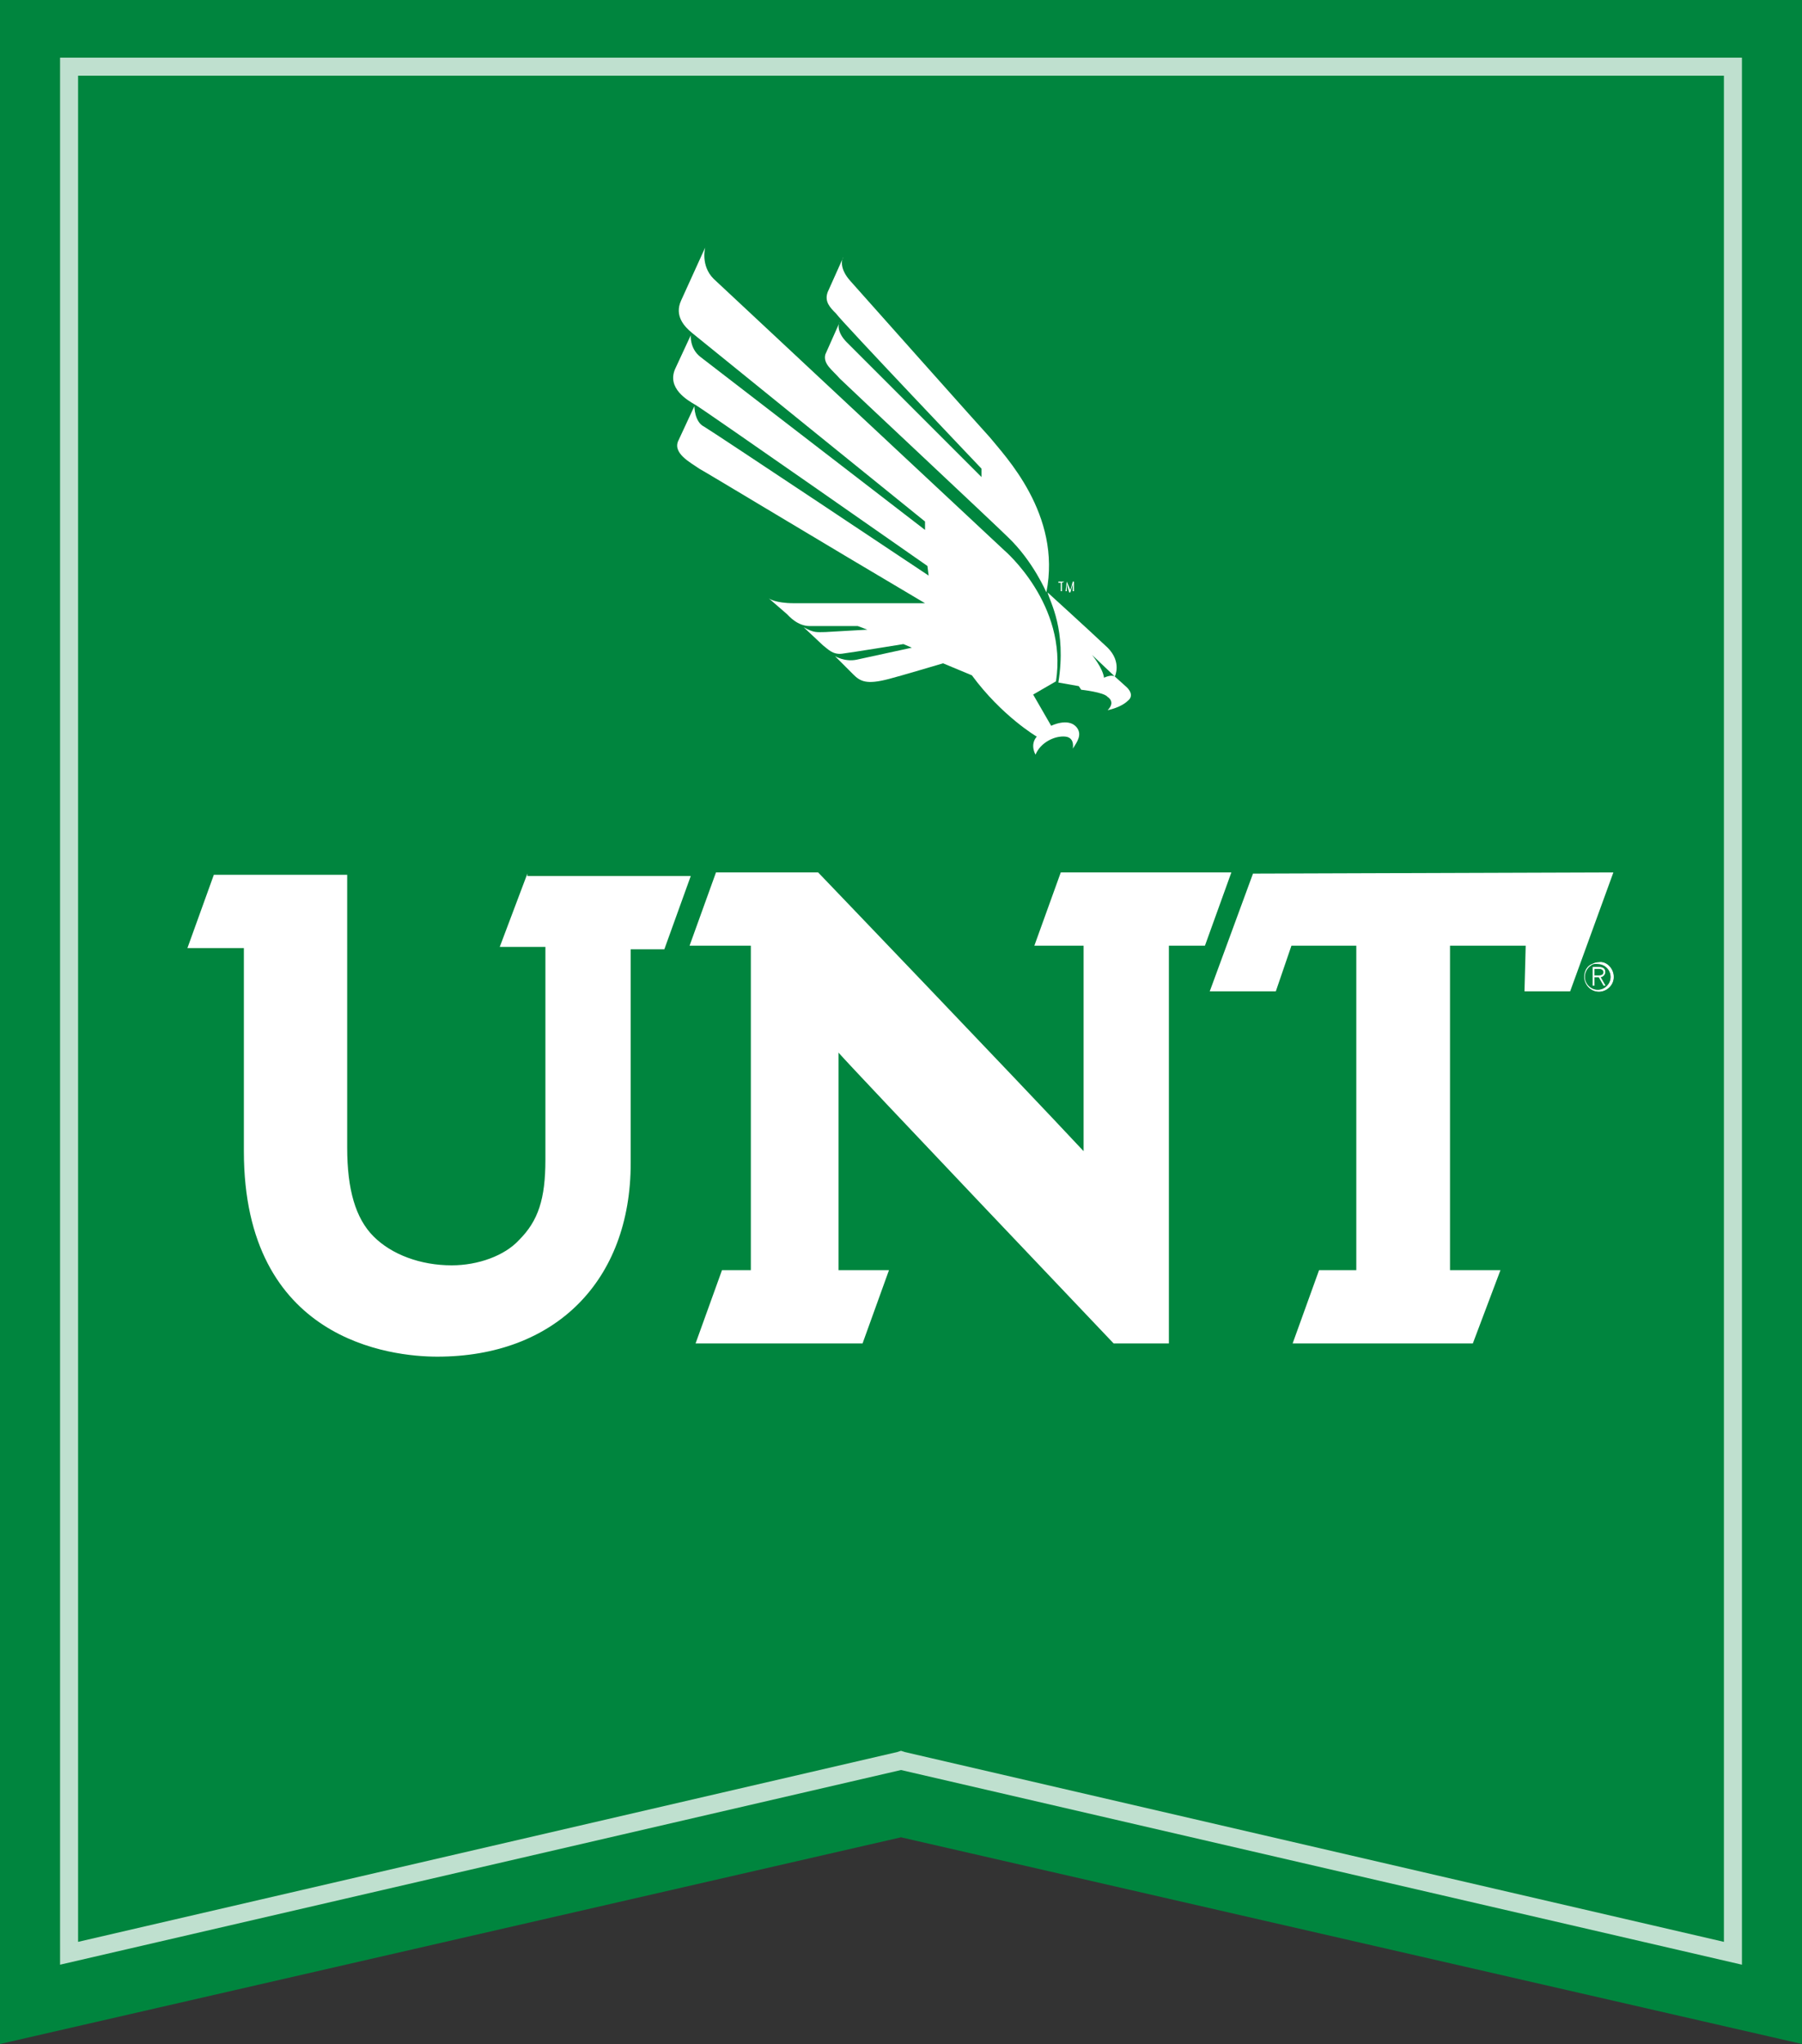 <svg version="1.1" id="Layer_1" xmlns="http://www.w3.org/2000/svg" x="0" y="0" viewBox="0 0 150 170.1" xml:space="preserve"><rect x="0" y="0" width="150" height="170.1" fill="#333333" stroke="none"/><style>.st2{fill:#fff}.st4{display:none}.st5{display:inline;fill:#fff}</style><path fill="#00853e" d="M150 170.1l-75-17.2-75 17.2V0h150z"/><path class="st2" d="M143.5 6.3v155.3l-68.2-15.8-.3-.1-.3.1-68.2 15.8V6.3h137m1.5-1.5H5v158.7l70-16.2 70 16.2V4.8z" opacity=".75"/><path class="st2" d="M104.3 72.7l-3.6 9.8h5.5l1.3-3.8h5.4v27h-3.1l-2.2 6.1h15l2.3-6.1h-4.2v-27h6.3l-.1 3.8h3.8l3.6-9.9zm-60.4 0l-2.3 6.1h3.8v17.7c0 3.3-.6 5.1-2.2 6.7-1.2 1.3-3.4 2.1-5.6 2.1-2.6 0-5-.9-6.5-2.4s-2.2-3.9-2.2-7.4V72.8H17.8l-2.2 6.1h4.7v16.9c0 15.8 12.3 17.1 16.1 17.1 9.8 0 16.1-6.3 16.1-16.1V79h2.8l2.2-6.1H43.9v-.2z"/><path class="st2" d="M97.3 78.7v33.1h-4.6S71.2 89.2 69.8 87.6v18.1H74l-2.2 6.1H57.9l2.2-6.1h2.4v-27h-5.1l2.2-6.1h8.5s16.4 17.1 22.1 23.2V78.7h-4.1l2.2-6.1h14.2l-2.2 6.1h-3z"/><path d="M134.3 81.3c0 .7-.6 1.2-1.2 1.2-.7 0-1.2-.6-1.2-1.2 0-.7.6-1.2 1.2-1.2.6-.1 1.2.5 1.2 1.2zm-2.4 0c0 .6.5 1.1 1.1 1.1s1.1-.5 1.1-1.1-.5-1.1-1.1-1.1c-.6-.1-1.1.4-1.1 1.1zm.7-.8h.5c.3 0 .5.1.5.4 0 .2-.2.4-.4.4l.4.7h-.1l-.4-.7h-.4v.7h-.1v-1.5zm.1.7h.3c.2 0 .5 0 .5-.3 0-.2-.2-.3-.4-.3h-.4v.6h0z" fill="#fff" stroke="#fff" stroke-width=".054" stroke-miterlimit="10"/><g id="eagle_3_"><g class="st4"><path class="st5" d="M93.5 56c0-.1.1-.3.1-.7 0-.7-.2-1.5-1.1-2.2-1.2-1-3.9-3.6-4.5-4.1.1-.3.1-.9.1-1.8 0-2.1-.6-5.7-3.8-9.5-.4-.6-4-4.5-7.4-8.3-2.8-3.1-5.5-6.2-5.7-6.4-.4-.4-.4-.9-.4-1.1v-.4l-.6-1.5-1.9 4.1c0 .1-.1.4-.1.8 0 .3.1.7.2.9.2.3.6.8.8 1-.1.3-1.1 2.5-1.1 2.5s-.1.2-.1.6c0 .1 0 .2.1.4-2.4-2.1-5-4.6-8.2-7.5-.4-.4-.6-1-.6-1.5 0-.3.1-.6.1-.6v-.2l-.6-1.3-.3.6-2.2 4.9c-.1.3-.2.8-.2 1.1 0 .7.3 1.3.9 1.9-.2.3-1.2 2.6-1.2 2.6-.1.3-.2.7-.2 1 0 1.2 1 2.1 1.7 2.6-.2.4-1.1 2.5-1.1 2.5-.1.2-.2.4-.2.8 0 1.1 1.2 1.9 2 2.4l.2.1c.3.2 8.8 5.3 16.9 10.1h-8.5c-1.2 0-1.7-.3-1.7-.3l-.4-.1h-1.9l7.8 7.5c.7.7 1.5 1.1 3.6.6.7-.2 3.5-1.1 4.3-1.3.2.1 1.9.8 2 .9 1.9 2.6 4 4.1 5 4.8 0 .2-.1.3-.1.6 0 .6.2 1 .3 1l.6 1 .4-1c.3-.8 1.2-1.2 1.8-1.1.2 0 .2.6.2.8l-.1.7s.6-.3.9-.7c1.2-1.1.9-2.2.4-2.7-.4-.6-1.2-.7-2.1-.4 0-.1-.7-1.1-.8-1.6.3-.2 1.1-.7 1.2-.7.2 0 1 .2 1.2.2.1.1.2.4.2.4h.2c1.7.2 2 .3 2.1.4 0 .1-.1.3-.4.6s-.6.4-.6.4.3.1.7.2c.3 0 2 .1 2.9-1.1 0 0 .2-.3.2-.7.2-.7 0-1.4-1-2.2z"/><path class="st5" d="M94.2 58.2c-.8 1.2-2.6 1.1-2.6 1.1s.6-.3.6-.8c.1-.6-2.5-.8-2.5-.8l-.2-.3L88 57s-1.3.7-1.7.9c.2.3.9 1.8 1.1 2 .4-.1 1.6-.4 2 .2.8 1-.3 2.1-.4 2.2s-.3.2-.3.2.2-1.1-.3-1.2c-.7-.1-1.7.3-2.1 1.2l-.3.6-.2-.4s-.2-.4-.2-.9c0-.2 0-.4.1-.7-.8-.4-3.1-2.1-5.1-4.9-.1 0-2-.9-2.2-1-.6.2-3.7 1.1-4.4 1.3-2 .6-2.6.1-3.2-.4l-7.2-6.8h.9s.6.4 1.9.4h9.7c-8.3-5-17.7-10.5-18-10.7l-.2-.1c-.7-.3-1.8-1-1.8-2 0-.2 0-.3.1-.6 0 0 1.2-2.6 1.2-2.7-.6-.4-1.8-1.2-1.8-2.5 0-.2 0-.6.2-.8 0 0 1.3-2.7 1.3-2.8-.6-.6-.9-1.2-.9-1.9 0-.3.1-.7.2-1l2.2-4.8.3.7s-.1.2-.1.6c0 .4.1 1.1.7 1.7 0 0 22.3 20.4 22.3 20.5L68.8 31c-.9-.8-.4-1.6-.4-1.6l1.2-2.7s-.6-.7-.9-1.1-.1-1.3-.1-1.3l1.6-3.4.3.7s-.2.8.6 1.7c.3.6 12 13.7 13 14.8 4.9 5.8 3.5 11.2 3.5 11.2s3.2 3.1 4.7 4.4c1.5 1.2.8 2.7.8 2.7 1.7 1.1 1.1 1.8 1.1 1.8z"/></g><path class="st2" d="M83.6 45.8L59.4 23.2c-1.1-1.1-.7-2.6-.7-2.6l-2 4.4c-.6 1.3.3 2.2.9 2.7.6.5 19.4 15.7 19.4 15.7v.7L58.3 29.7c-.9-.7-.8-1.8-.8-1.8l-1.3 2.8c-.7 1.6 1 2.6 1.7 3 .7.4 19.3 13.4 19.3 13.4l.1.8s-18-12-18.7-12.4c-.8-.4-.8-1.7-.8-1.7l-1.3 2.8c-.6 1.1 1 1.9 1.7 2.4.4.2 10.5 6.3 18.8 11.2H66.1c-1.6 0-2.1-.4-2.1-.4l1.5 1.3c.2.2.9 1 1.9 1h4l.8.3-3.5.2c-.7 0-.9.1-1.8-.4l1.6 1.5c.4.3.8.8 1.6.7.8-.1 5.1-.8 5.1-.8l.7.3-4.6 1c-1 .2-1.8-.3-1.8-.3l1.5 1.5c.6.6 1.1.9 3 .4.8-.2 4.5-1.3 4.5-1.3l2.4 1c2.5 3.4 5.4 5.1 5.4 5.1-.6.7-.1 1.5-.1 1.5.4-1 1.6-1.6 2.5-1.5.8.1.6 1 .6 1 .4-.6.8-1.2.3-1.8-.7-.8-2.1-.1-2.1-.1L86 57.8l1.9-1.1c1-6.4-4.3-10.9-4.3-10.9z"/><path class="st2" d="M82.4 36.4c-.3-.3-11.6-13-11.6-13-1-1.1-.7-1.9-.6-2l-1.3 2.9c-.3.8.2 1.3.7 1.8.4.6 12.1 12.9 12.1 12.9v.7L70.5 28.5c-.9-.9-.7-1.6-.6-1.7l-1.2 2.7c-.2.8.6 1.3 1.2 2 .6.6 13 12.2 14 13.2 2.1 2 3.2 4.6 3.2 4.6 1.3-6.5-3.5-11.4-4.7-12.9zm9.5 20c-.1-.8-1-1.9-1-1.9s1.8 1.7 1.9 1.8c0 0 .6-1.2-.6-2.4-1.7-1.6-5-4.6-5-4.6.2.8 1.6 3.1.9 7.5l1.7.3.2.3s1.9.2 2.2.6c0 0 .7.4 0 1.1 0 0 1.1-.2 1.7-.8 0 0 .6-.4-.1-1.1l-1-.9c-.3-.2-.9.1-.9.1zm-3.3-8l-.2.1v.7h-.1v-.7h-.2v-.1h.5zm.2 0l.3.7.2-.7h.1v.8h-.1v-.6l-.2.7H89l-.2-.7v.6h-.1l.1-.8z"/></g><g class="st4"><path class="st2" d="M37 128.1v-12.9h8.8v2.8h-5.6v2.2H45v2.8h-4.8v2.3h5.6v2.8H37zm15.4.1c-2 0-3.6-.4-4.9-1.7l2-2c.7.7 1.8.9 2.9.9 1.2 0 1.8-.4 1.8-1.2 0-.3-.1-.6-.3-.8-.2-.2-.4-.3-.9-.3l-1.6-.2c-1.1-.2-2-.5-2.6-1.1s-.9-1.5-.9-2.6c0-2.4 1.8-4.1 4.7-4.1 1.8 0 3.2.4 4.3 1.5l-2 2c-.8-.8-1.9-.8-2.4-.8-1.1 0-1.6.6-1.6 1.2 0 .2.1.4.3.6s.4.3.9.4l1.6.2c1.2.2 2 .5 2.5 1.1.7.7 1 1.6 1 2.8.1 2.6-2.1 4.1-4.8 4.1zM64.9 118v10.1h-3.2V118h-3.2v-2.8H68v2.8h-3.1zm3.6 10.1v-3.3h3.3v3.3h-3.3zm11.8 0v-9.7l-2.8 2.4v-3.2l2.8-2.4h3v12.9h-3zm10.3.1c-2.4 0-4.3-1.3-4.3-4 0-1.6 1-2.4 1.5-2.8-.5-.4-1.3-1.2-1.3-2.6 0-2.4 2-3.8 4.2-3.8s4.2 1.4 4.2 3.8c0 1.4-.9 2.2-1.3 2.6.5.4 1.5 1.2 1.5 2.8-.2 2.7-2.2 4-4.5 4zm0-5.4c-.7 0-1.4.6-1.4 1.4s.6 1.4 1.4 1.4c.7 0 1.4-.6 1.4-1.4s-.7-1.4-1.4-1.4zm0-5.1c-.7 0-1.2.5-1.2 1.2s.5 1.2 1.2 1.2 1.2-.5 1.2-1.2c0-.6-.5-1.2-1.2-1.2zm13.1 5.3l-2.5 5.1h-3.3l2.6-5.1c-.3.1-.5.1-.7.1-1.6 0-3.4-1.3-3.4-3.9 0-2.7 2-4.1 4.3-4.1s4.3 1.4 4.3 4.1c-.1 1.3-.7 2.5-1.3 3.8zm-3.1-5.3c-.7 0-1.3.5-1.3 1.5s.6 1.5 1.3 1.5c.7 0 1.3-.5 1.3-1.5 0-.9-.6-1.5-1.3-1.5zm10.3 10.5c-2.1 0-4.2-1.4-4.2-4v-5.1c0-2.7 2-4 4.2-4 2.1 0 4.1 1.4 4.1 4v5.1c0 2.6-2 4-4.1 4zm1.2-9.1c0-.9-.5-1.3-1.2-1.3-.6 0-1.2.4-1.2 1.3v5.1c0 .9.5 1.3 1.2 1.3.6 0 1.2-.4 1.2-1.3v-5.1z"/></g></svg>